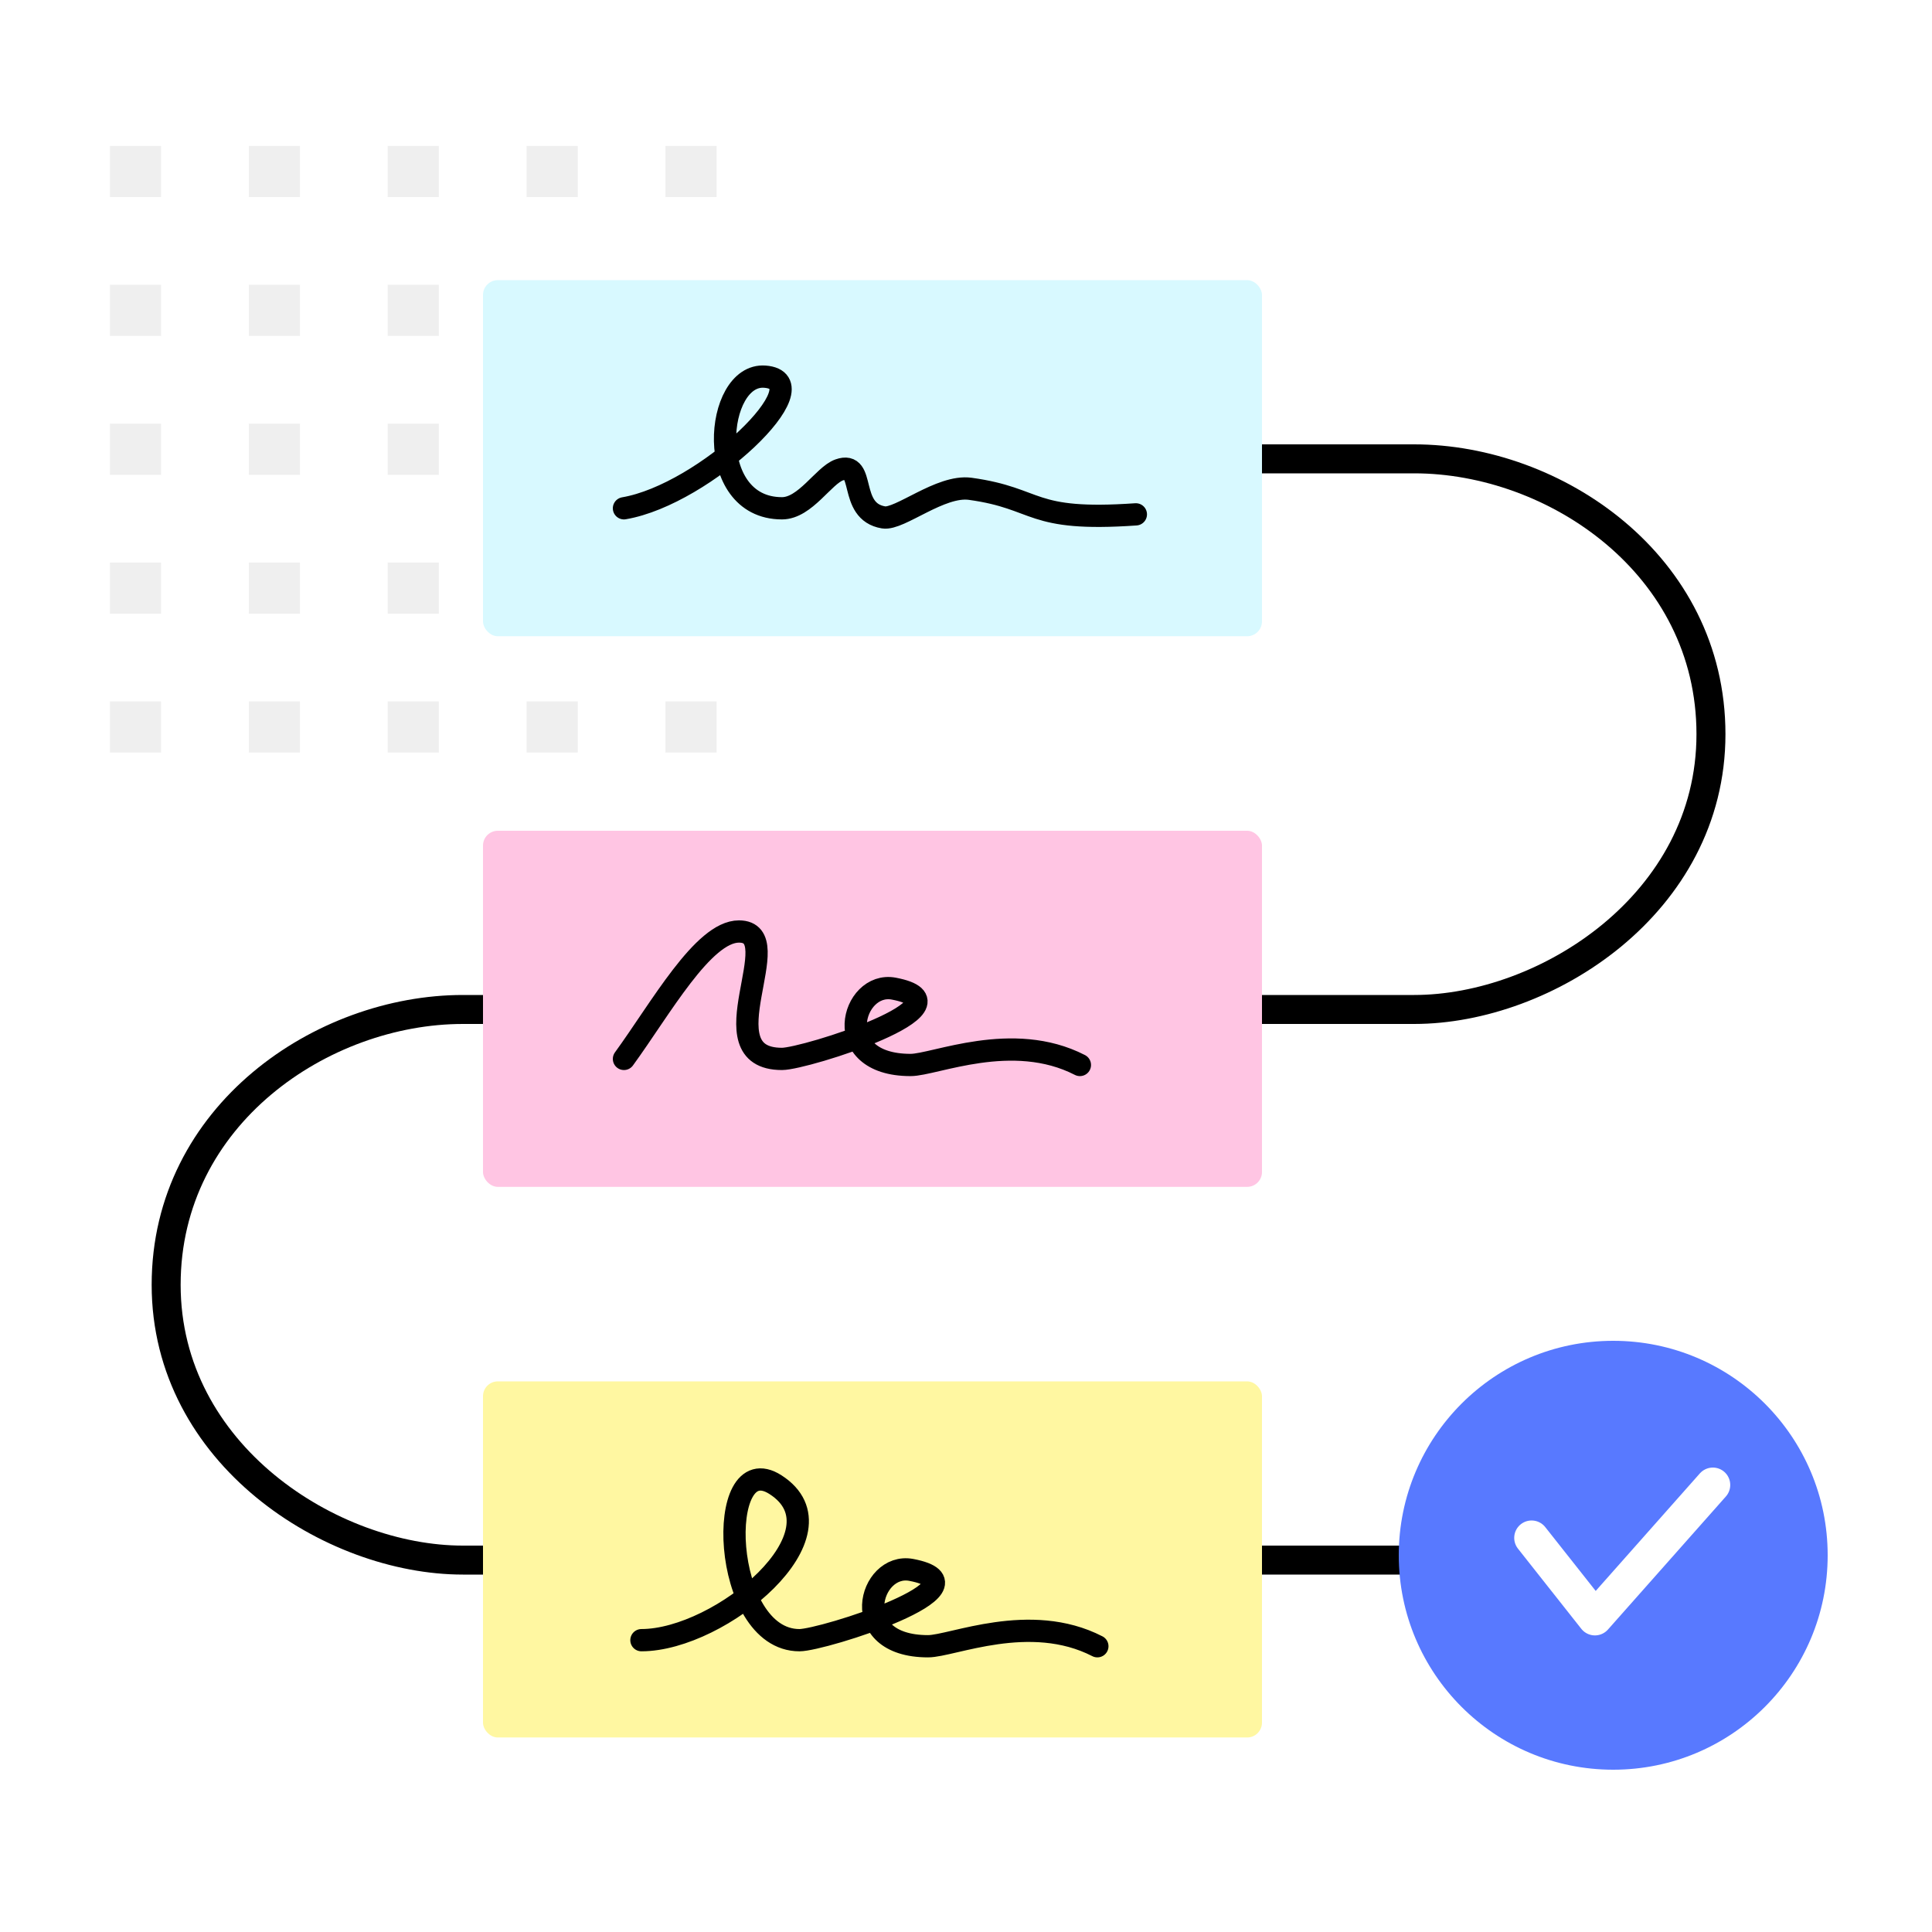 <svg xmlns="http://www.w3.org/2000/svg" width="200" height="200" viewBox="0 0 200 200">
    <defs>
        <filter id="zdvg2ok9aa">
            <feColorMatrix in="SourceGraphic" values="0 0 0 0 0.584 0 0 0 0 0.667 0 0 0 0 1 0 0 0 1 0"/>
        </filter>
    </defs>
    <g fill="none" fill-rule="evenodd">
        <g>
            <g>
                <g transform="translate(-503 -988) translate(503 988) translate(11 15)">
                    <path stroke="#000" stroke-linecap="round" stroke-linejoin="round" stroke-width="3" d="M110.2 32.5h25.2c14.533 0 30.718 10.932 30.718 28.5 0 17.568-17.118 28.5-30.718 28.5h-25.2M62.118 89.5h-25.2C22.385 89.5 6.2 100.432 6.2 118c0 17.568 17.118 28.5 30.718 28.5h25.2"/>
                    <g filter="url(#zdvg2ok9aa)" opacity=".405">
                        <g>
                            <path fill="#D8D8D8" d="M57.887 0H63.184V5.297H57.887zM57.887 57.508H63.184V62.805H57.887zM57.887 28.754H63.184V34.051H57.887zM57.887 14.377H63.184V19.674H57.887zM57.887 43.131H63.184V48.428H57.887zM14.755 0H20.052V5.297H14.755zM14.755 57.508H20.052V62.805H14.755zM14.755 28.754H20.052V34.051H14.755zM14.755 14.377H20.052V19.674H14.755zM14.755 43.131H20.052V48.428H14.755zM29.132 0H34.429V5.297H29.132zM29.132 57.508H34.429V62.805H29.132zM29.132 28.754H34.429V34.051H29.132zM29.132 14.377H34.429V19.674H29.132zM29.132 43.131H34.429V48.428H29.132zM.378 0H5.675V5.297H.378zM.378 57.508H5.675V62.805H.378zM.378 28.754H5.675V34.051H.378zM.378 14.377H5.675V19.674H.378zM.378 43.131H5.675V48.428H.378zM43.51 0H48.807V5.297H43.51zM43.51 57.508H48.807V62.805H43.51zM43.51 28.754H48.807V34.051H43.51zM43.51 14.377H48.807V19.674H43.51zM43.51 43.131H48.807V48.428H43.51z" transform="translate(0 .102)"/>
                        </g>
                    </g>
                    <path stroke="#000" stroke-linecap="square" stroke-width="3" d="M117.5 146.5L147.5 146.5"/>
                    <circle cx="156" cy="146" r="22.2" fill="#5879FF" fill-rule="nonzero"/>
                    <g transform="translate(39 14)">
                        <rect width="80.64" height="36.864" fill="#D8F9FF" rx="1.536"/>
                        <path stroke="#000" stroke-linecap="round" stroke-width="2.304" d="M14.592 23.618c8.39-1.427 20.66-13.167 14.587-13.626-5.202-.393-6.382 13.626 1.77 13.626 2.411 0 4.313-3.404 5.923-3.973 2.847-1.007.835 4.3 4.594 4.916 1.662.273 5.894-3.386 8.97-2.96 7.29 1.009 5.95 3.423 17.148 2.645"/>
                    </g>
                    <g transform="translate(39 71)">
                        <rect width="80.64" height="36.864" fill="#FFC5E3" rx="1.536"/>
                        <path stroke="#000" stroke-linecap="round" stroke-width="2.304" d="M14.592 23.618c3.777-5.186 8.205-13.19 11.904-13.19 5.39 0-3.699 13.19 4.454 13.19 2.41 0 20.217-5.633 11.576-7.275-4.341-.825-6.75 7.903 1.739 7.903 2.48 0 10.543-3.595 17.526 0"/>
                    </g>
                    <g transform="translate(39 128)">
                        <rect width="80.64" height="36.864" fill="#FFF7A1" rx="1.536"/>
                        <path stroke="#000" stroke-linecap="round" stroke-width="2.304" d="M16.4 26.79c8.205 0 21.58-11.147 13.881-16.095-6.31-4.057-5.676 16.096 2.477 16.096 2.41 0 20.217-5.633 11.576-7.275-4.341-.825-6.75 7.903 1.739 7.903 2.48 0 10.543-3.595 17.526 0"/>
                    </g>
                    <path stroke="#FFF" stroke-linecap="round" stroke-linejoin="round" stroke-width="3.6" d="M147.551 144.2L154.107 152.497 166.314 138.722"/>
                </g>
            </g>
        </g>
    </g>
</svg>
